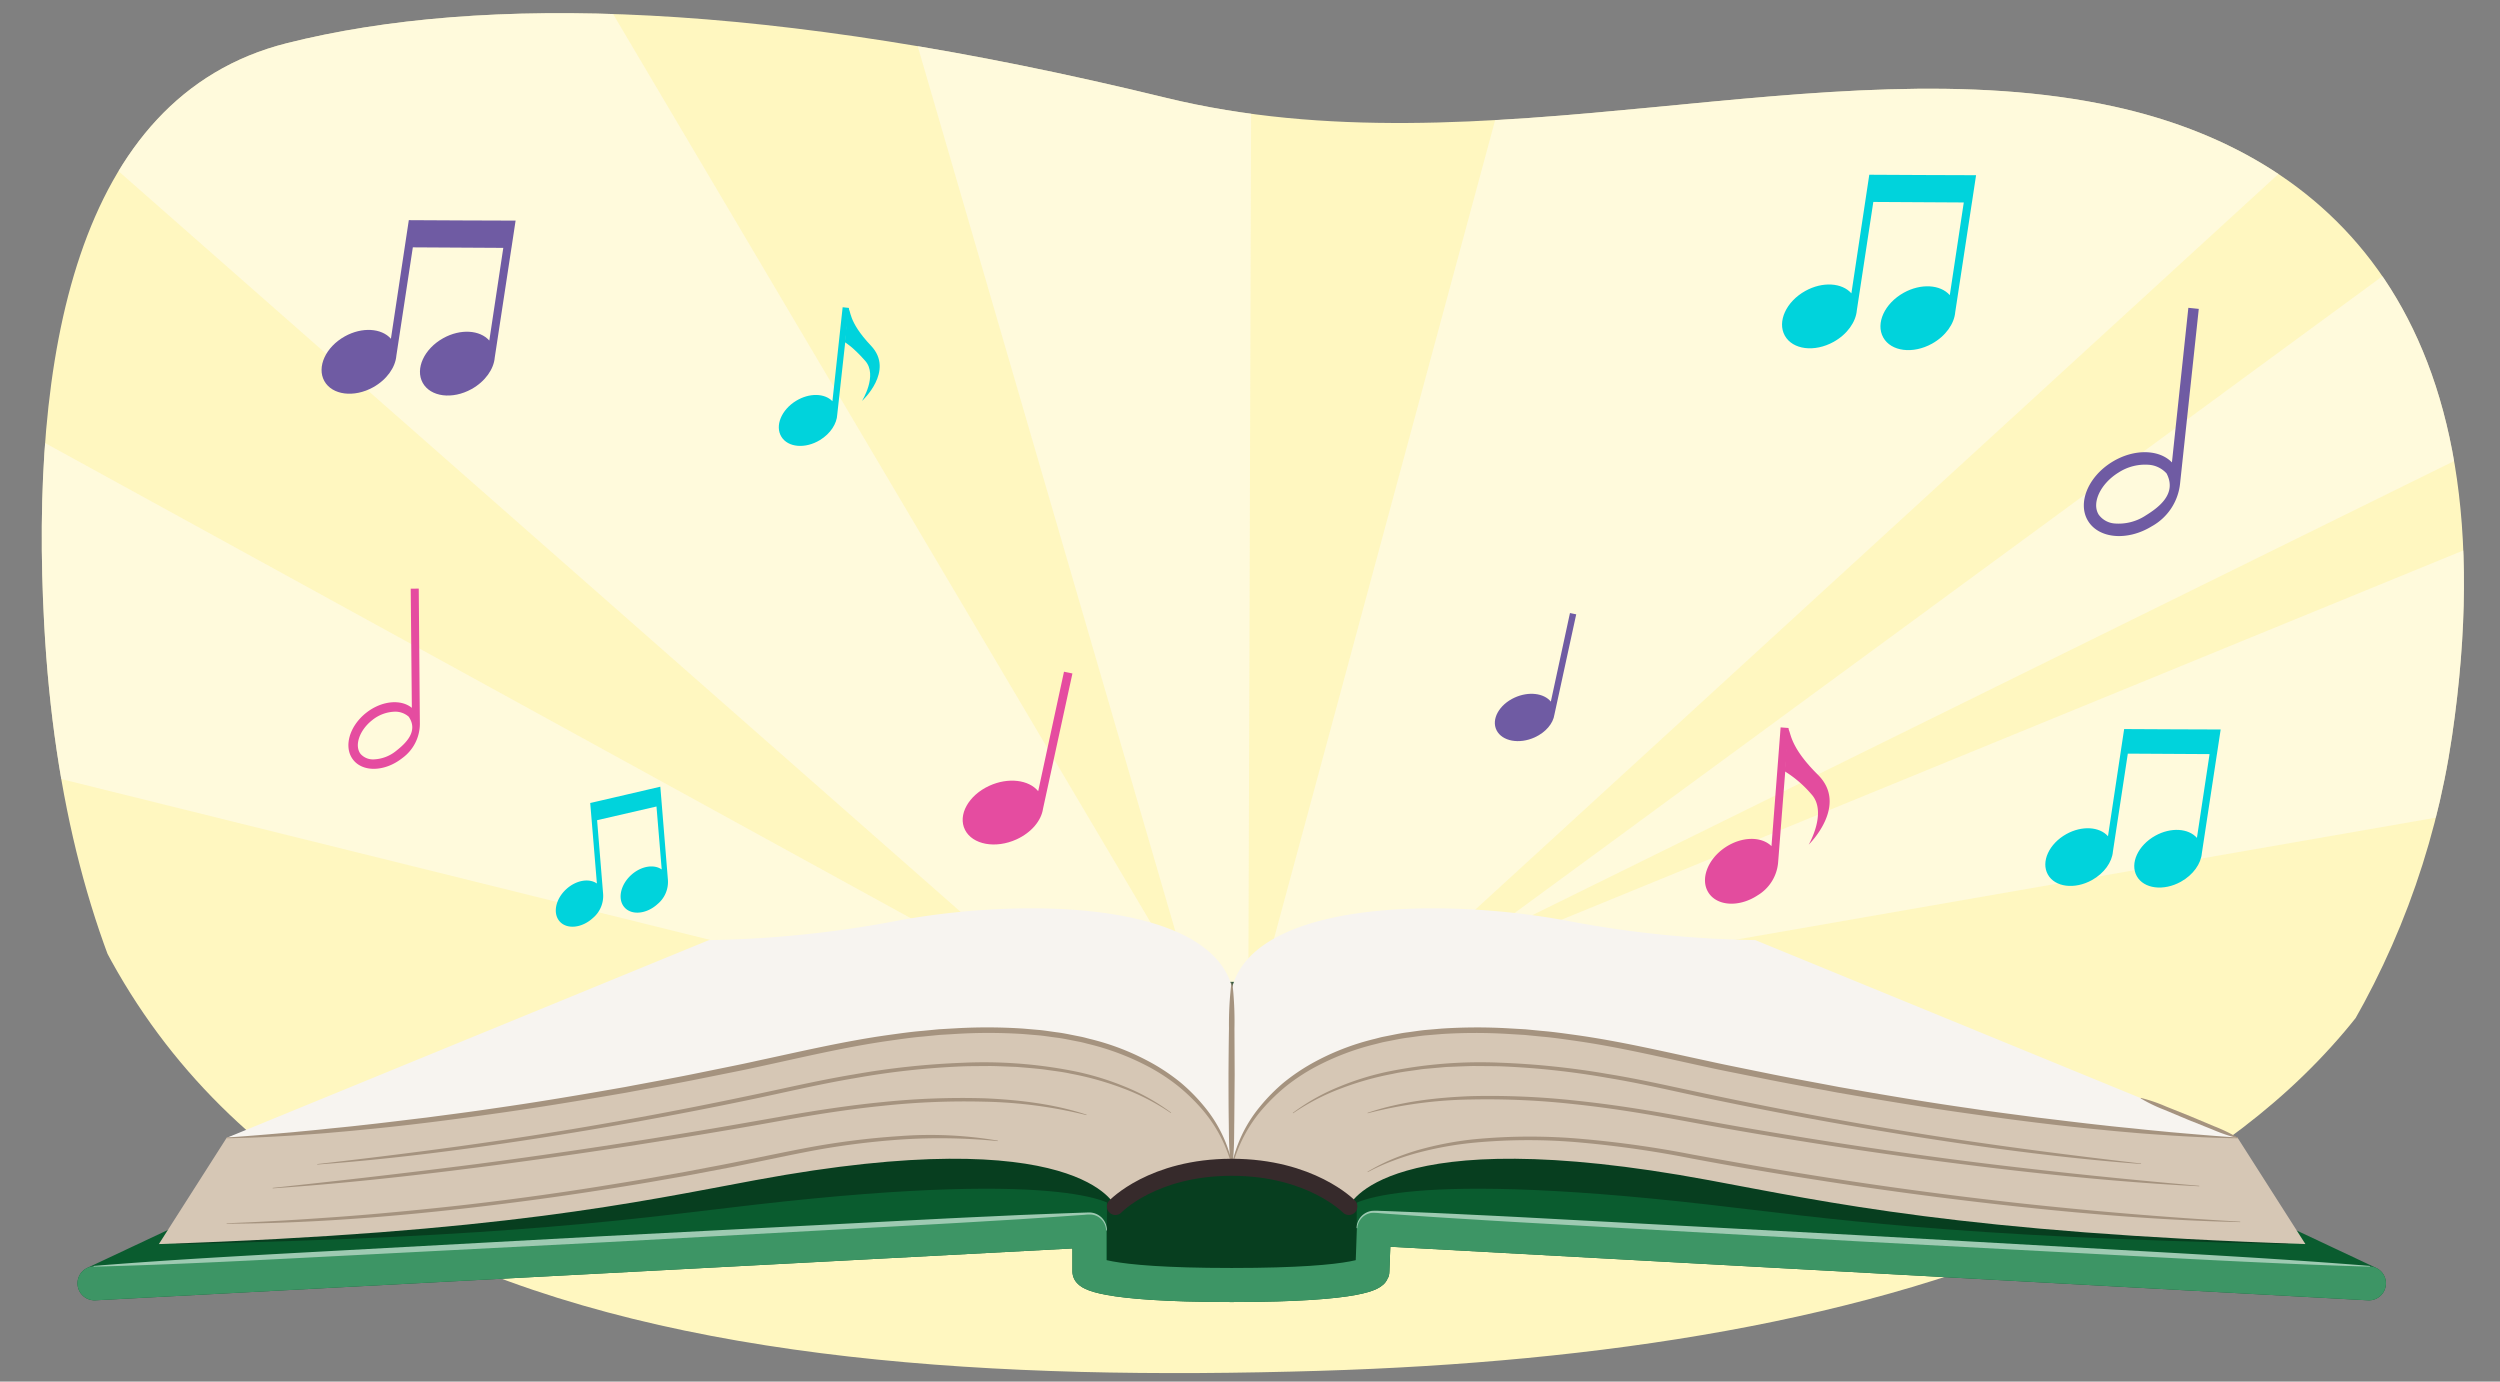 <svg xmlns="http://www.w3.org/2000/svg" xmlns:xlink="http://www.w3.org/1999/xlink" width="760" height="420" viewBox="0 0 760 420"><rect x="0" y="0" width="760" height="420" fill="#808080" stroke="none"/><defs><style>.a,.h,.m,.o{fill:none;}.b{clip-path:url(#a);}.c{fill:#fff7c0;}.d{fill:#fffcee;}.d,.e{isolation:isolate;opacity:0.6;}.e{fill:#f3f9d9;}.f{fill:#00d3dc;}.g{fill:#6f5ba3;}.h{stroke:#0a5c2f;}.h,.m,.o{stroke-linecap:round;stroke-linejoin:round;}.h,.m{stroke-width:10.358px;}.i{fill:#0a5c2f;fill-rule:evenodd;}.j{fill:#073e1f;}.k{fill:#d6c7b5;}.l{fill:#f7f4f0;}.m{stroke:#3d9565;}.n{fill:#a5937f;}.o{stroke:#362a2b;stroke-width:5.179px;}.p{fill:#9ecab2;}.q{fill:#e34c9e;}.r{fill:#e54ca0;}</style><clipPath id="a"><path class="a" d="M13.43,189.724c-4.307-80.153,9.055-160.3,73.732-176.588C146.644-1.844,233.441.21,354.43,29.724c96.74,23.6,200.258-16.609,288.215,2.66,63.222,13.851,121.708,62.24,102.785,191.34-21.066,143.72-160.83,239-330,239C177.43,462.724,24.944,404.022,13.43,189.724Z"/></clipPath></defs><g class="b"><path class="c" d="M4.537,179.954C.23,99.8,22.485,29.424,87.162,13.136,146.644-1.844,233.441.21,354.43,29.724c96.74,23.6,200.258-16.609,288.215,2.66,63.222,13.851,128.951,62.1,110.028,191.2C731.607,367.3,570.522,411.591,401.43,416.724,204.685,422.7,16.051,394.252,4.537,179.954Z"/><path class="d" d="M362.714,301.685l1.829,3.668-1.5-2.533,2.337,8.028,14.05,12.66,1.43-455.018c-6.869.208-13.754.5-20.671.984a519.069,519.069,0,0,0-116.954,21.758Z"/><path class="d" d="M343.406,309.924l21.851.918L360.21,298.03,144.461-66.576A518.519,518.519,0,0,0,16.1,34.507L323.014,304.466-39.094,105.7A517.17,517.17,0,0,0-90.67,209.731l383.1,94.993Z"/><path class="d" d="M827.709,99.924a518.8,518.8,0,0,0-45.263-58.653L394.693,325.8,741.73,7.93C677.876-56.606,589.865-108.963,500.323-132.991l-129.4,478.909,5.3-34.614,34.546-5.971Z"/><path class="d" d="M412.59,305.024l68.84-11.3,406.188-70.8c-12.94-39.125-22.215-60.382-43.513-94.589Z"/><path class="e" d="M341.059,292.242-89.8,210.917"/><path class="f" d="M599.463,61.562h.006l1.256-8.3s-32.1-.1-32.464-.141l-5.439,36.054c-2.855-3.233-8.754-3.641-14-.732-5.819,3.231-8.613,9.316-6.239,13.591s9.014,5.123,14.834,1.892c4.156-2.307,6.767-6.069,7.057-9.588l5.013-32.948,27.5.159-4.25,28.175c-2.856-3.232-8.754-3.641-14-.731-5.819,3.231-8.613,9.315-6.239,13.591s9.014,5.122,14.834,1.892c4.155-2.307,6.767-6.069,7.056-9.589Z"/><path class="f" d="M258.093,93.612l-1.927-.21-3.11,28.572c-2.355-2.453-7.013-2.583-11.047-.12-4.478,2.733-6.48,7.616-4.472,10.906s7.267,3.742,11.745,1.008c3.2-1.952,5.131-5,5.245-7.781Z"/><path class="f" d="M257.805,93.763c1.027.406-.3,3.654,6.975,11.33s-2.733,16.8-2.733,16.8,4.857-7.776.994-12.178-6.211-5.682-6.211-5.682Z"/><path class="g" d="M479.169,186.758l-1.9-.394-5.814,26.923c-2.113-2.574-6.744-3.165-11-1.222-4.723,2.157-7.182,6.61-5.493,9.948s6.886,4.294,11.609,2.137c3.372-1.54,5.589-4.251,5.967-6.891Z"/></g><path class="h" d="M205.293,307.085,28.73,390.124l302.463-16.056V386.5s2.1,4.143,43.246,4.143S417.2,386.5,417.2,386.5l.487-12.948,302.463,16.574L543.584,307.085Z"/><path class="i" d="M205.293,307.085,28.73,390.124l302.463-16.056V386.5s2.1,4.143,43.246,4.143S417.2,386.5,417.2,386.5l.487-12.948,302.463,16.574L543.584,307.085Z"/><rect class="j" x="336.493" y="334.095" width="75.95" height="54.491"/><path class="j" d="M680.25,354.134,542.14,298.478H207L68.886,354.134,53.474,378.2c103.956-2.145,140.273-7.872,176.185-11.99,98.937-11.338,109.421.8,109.421.8l35.618-.231,35.358.231s10.484-12.136,109.421-.8c35.912,4.116,72.226,9.845,176.185,11.99Z"/><path class="k" d="M374.7,354.854c-27.081,0-35.618,11.919-35.618,11.919s-10.484-26.384-109.421-8.008c-35.912,6.669-77.4,15.954-181.364,19.431l20.591-32.282L207,300.942l167.7-.093S374.439,328.035,374.7,354.854Z"/><path class="l" d="M374.7,354.854s-8.546-62.08-129.157-34.765C140.193,343.947,68.886,345.914,68.886,345.914L215.53,285.786a330.22,330.22,0,0,0,55.346-5.522c39.818-7.781,97.328-6.434,103.818,20.384Z"/><path class="m" d="M28.73,390.124l302.463-16.056V386.5s2.1,4.143,43.246,4.143S417.2,386.5,417.2,386.5l.487-12.948,302.463,16.574"/><path class="k" d="M374.439,354.854c27.08,0,35.617,11.919,35.617,11.919s10.484-26.384,109.421-8.008c35.912,6.669,77.4,15.954,181.364,19.431L680.25,345.914,542.14,300.942l-167.7-.093S374.7,328.035,374.439,354.854Z"/><path class="l" d="M374.439,354.854s8.545-62.08,129.156-34.765c105.348,23.858,176.655,25.825,176.655,25.825L533.6,285.786a330.209,330.209,0,0,1-55.346-5.522c-39.818-7.781-97.328-6.434-103.817,20.384Z"/><path class="n" d="M374.5,354.968c-.069.015-.157-.166-.135-.151l-.014-.058-.027-.114-.046-.221c-.033-.147-.05-.294-.074-.441l-.128-.88c-.09-.586-.136-1.173-.2-1.759q-.153-1.761-.216-3.52c-.081-2.346-.078-4.691-.117-7.037-.069-4.691-.07-9.382-.078-14.072.031-4.69.061-9.38.145-14.07a101.766,101.766,0,0,1,.775-14.068h.228a103.211,103.211,0,0,1,.663,14.072l.064,14.075-.114,14.068c-.037,2.344-.03,4.688-.095,7.032q-.051,1.758-.178,3.516c-.053.586-.086,1.171-.16,1.757l-.095.879-.047.438-.027.218-.01.106v.051c.023.052-.047-.1-.109-.044Z"/><path class="n" d="M374.33,354.838a41.012,41.012,0,0,1,8.681-18.4,55.047,55.047,0,0,1,7.228-7.334,60.788,60.788,0,0,1,8.516-5.793,75.324,75.324,0,0,1,19.114-7.478c.832-.207,1.655-.451,2.493-.626l2.519-.5c1.68-.334,3.356-.688,5.057-.887,1.695-.224,3.386-.5,5.086-.681l5.11-.441a165.8,165.8,0,0,1,20.479-.083l5.111.293,5.094.494c3.4.275,6.776.772,10.155,1.233,13.517,1.882,26.806,5.034,40.069,7.868,3.313.749,6.641,1.423,9.97,2.1L539,326.636c6.66,1.334,13.347,2.534,20.019,3.808,13.379,2.351,26.774,4.631,40.225,6.537,6.717,1.016,13.457,1.86,20.19,2.759,6.744.8,13.482,1.661,20.236,2.385,3.374.4,6.756.7,10.134,1.053,3.376.38,6.76.668,10.14,1.007,6.767.591,13.536,1.2,20.318,1.62l-.007.228c-6.8-.076-13.6-.413-20.389-.848-3.392-.249-6.789-.447-10.178-.738-3.387-.309-6.779-.574-10.161-.932-13.547-1.277-27.047-2.994-40.515-4.916-13.477-1.87-26.9-4.114-40.3-6.43-6.685-1.256-13.384-2.438-20.058-3.755l-10-2.007c-3.336-.664-6.672-1.33-9.992-2.071-13.314-2.863-26.506-6.048-39.927-7.952-3.355-.467-6.706-.971-10.081-1.254l-5.054-.5-5.067-.305a164.258,164.258,0,0,0-20.275.023l-5.049.421c-1.68.169-3.346.442-5.02.658-1.68.19-3.331.535-4.986.859l-2.483.484c-.825.17-1.634.408-2.453.609a78.285,78.285,0,0,0-18.8,7.192,59.5,59.5,0,0,0-8.394,5.554,58.482,58.482,0,0,0-7.244,6.988,43.033,43.033,0,0,0-9.263,17.766Z"/><path class="n" d="M374.584,354.869a43.044,43.044,0,0,0-9.263-17.766,58.552,58.552,0,0,0-7.244-6.988,59.5,59.5,0,0,0-8.394-5.554,78.285,78.285,0,0,0-18.8-7.192c-.819-.2-1.628-.439-2.453-.609l-2.483-.484c-1.655-.324-3.306-.669-4.986-.859-1.674-.216-3.34-.489-5.02-.658l-5.049-.421a164.259,164.259,0,0,0-20.275-.023l-5.067.305-5.054.5c-3.375.283-6.726.787-10.081,1.254-13.421,1.9-26.613,5.089-39.927,7.952-3.32.741-6.656,1.407-9.992,2.071l-10,2.007c-6.674,1.317-13.373,2.5-20.058,3.755-13.406,2.316-26.826,4.56-40.3,6.43-13.468,1.922-26.968,3.639-40.515,4.916-3.382.358-6.774.623-10.161.932-3.389.291-6.786.489-10.178.738-6.788.435-13.585.772-20.389.848l-.007-.228c6.782-.423,13.551-1.029,20.318-1.62,3.38-.339,6.764-.627,10.14-1.007,3.378-.351,6.76-.655,10.134-1.053,6.754-.724,13.492-1.584,20.237-2.385,6.732-.9,13.472-1.743,20.189-2.759,13.451-1.906,26.846-4.186,40.225-6.537,6.673-1.274,13.359-2.474,20.019-3.808l9.984-2.033c3.329-.673,6.657-1.347,9.97-2.1,13.263-2.834,26.552-5.986,40.069-7.868,3.379-.461,6.753-.958,10.155-1.233l5.094-.494,5.111-.293a165.8,165.8,0,0,1,20.479.083l5.11.441c1.7.176,3.391.457,5.086.681,1.7.2,3.377.553,5.057.887l2.519.5c.838.175,1.661.419,2.493.626a75.353,75.353,0,0,1,19.114,7.478,60.9,60.9,0,0,1,8.516,5.793,55.047,55.047,0,0,1,7.228,7.334,41.045,41.045,0,0,1,8.682,18.4Z"/><path class="o" d="M339.08,366.773s11.292-11.919,35.359-11.919,35.617,11.919,35.617,11.919"/><path class="n" d="M393.006,338.314a62.751,62.751,0,0,1,14.354-8.054,83.407,83.407,0,0,1,15.8-4.734,139.579,139.579,0,0,1,32.848-2.467,243.783,243.783,0,0,1,32.768,3.435c10.855,1.751,21.541,4.308,32.265,6.525q32.172,6.792,64.666,11.938c21.657,3.412,43.4,6.22,65.185,8.749l-.015.151c-21.879-1.646-43.659-4.457-65.339-7.824s-43.271-7.309-64.751-11.794c-10.747-2.234-21.4-4.821-32.2-6.585a242.455,242.455,0,0,0-32.609-3.5c-2.732-.062-5.466-.056-8.2-.087-2.731.065-5.46.2-8.19.3l-4.08.368c-1.357.141-2.726.2-4.072.429-2.7.4-5.419.693-8.083,1.3a91.488,91.488,0,0,0-15.732,4.445,67.8,67.8,0,0,0-14.523,7.528Z"/><path class="n" d="M355.944,338.367a68,68,0,0,0-14.634-7.543,92.489,92.489,0,0,0-15.848-4.427c-2.681-.606-5.424-.866-8.139-1.282-2.726-.331-5.471-.529-8.208-.768-2.748-.088-5.494-.254-8.244-.278-2.75.042-5.5.007-8.251.111a240.456,240.456,0,0,0-32.811,3.6c-10.86,1.817-21.589,4.413-32.407,6.656q-32.431,6.747-65.181,11.811c-21.823,3.363-43.748,6.164-65.772,7.779l-.014-.151c21.933-2.5,43.818-5.3,65.619-8.7s43.5-7.41,65.092-11.954c10.8-2.226,21.547-4.791,32.466-6.6a241.62,241.62,0,0,1,32.97-3.536,140.543,140.543,0,0,1,33.066,2.375,84.28,84.28,0,0,1,15.919,4.716,62.92,62.92,0,0,1,14.463,8.068Z"/><path class="n" d="M415.73,338.3c10.109-3.431,20.835-4.656,31.464-5.071A238.16,238.16,0,0,1,479.1,334.6c10.592,1.106,21.119,2.765,31.582,4.69,10.454,1.9,20.912,3.785,31.4,5.5q31.443,5.243,63.1,9.117,31.647,3.82,63.42,6.577l-.01.151c-21.24-1.087-42.425-3.127-63.539-5.665s-42.178-5.534-63.165-8.986c-10.5-1.695-20.969-3.555-31.425-5.5-10.44-1.95-20.924-3.636-31.477-4.77a239.134,239.134,0,0,0-31.759-1.464,132.108,132.108,0,0,0-31.451,4.19Z"/><path class="n" d="M330.281,339a140.214,140.214,0,0,0-30.8-4.081,233.908,233.908,0,0,0-31.089,1.244c-10.336,1.043-20.6,2.663-30.828,4.515s-20.5,3.611-30.773,5.261q-30.816,5.019-61.785,9c-20.643,2.648-41.344,4.906-62.11,6.325l-.013-.151q31.038-3.284,61.986-7.235,30.936-4.059,61.728-9.129c10.265-1.672,20.508-3.473,30.751-5.276,10.247-1.827,20.558-3.42,30.931-4.435a234.422,234.422,0,0,1,31.238-1.15c10.4.476,20.88,1.712,30.8,4.968Z"/><path class="n" d="M415.718,356.205a62.645,62.645,0,0,1,7.5-3.811,75.715,75.715,0,0,1,7.947-2.8,100.918,100.918,0,0,1,16.531-3.216,177.754,177.754,0,0,1,33.625-.109A321.4,321.4,0,0,1,514.6,351c11,2.006,22.016,3.973,33.062,5.739q33.123,5.379,66.491,9.063c22.242,2.407,44.535,4.308,66.88,5.572l-.006.152c-22.385-.5-44.73-2.27-66.989-4.661s-44.459-5.392-66.568-8.936q-16.587-2.626-33.094-5.721a321.006,321.006,0,0,0-33.151-4.811,176.632,176.632,0,0,0-33.416.009,106.611,106.611,0,0,0-16.432,2.946,76.421,76.421,0,0,0-7.955,2.547,62.192,62.192,0,0,0-7.627,3.436Z"/><path class="n" d="M303.321,346.9a179.154,179.154,0,0,0-29.444-.481,235.192,235.192,0,0,0-29.211,3.851c-4.822.936-9.638,1.969-14.47,2.952l-7.242,1.488-7.264,1.376-7.26,1.372-7.282,1.277c-4.85.876-9.716,1.665-14.582,2.443q-29.2,4.688-58.643,7.6c-19.617,1.929-39.317,3.172-59.029,3.242v-.152q14.766-.565,29.5-1.626c9.825-.649,19.632-1.538,29.429-2.511q29.394-2.922,58.56-7.713c4.86-.787,9.718-1.584,14.561-2.469l7.27-1.291,7.254-1.384c9.692-1.778,19.278-3.927,28.984-5.777a236.418,236.418,0,0,1,29.368-3.743,122.826,122.826,0,0,1,29.531,1.394Z"/><path class="p" d="M28.45,384.84c25.866-2.1,51.775-3.406,77.677-4.833l77.709-4.238,77.721-4.007c12.954-.659,25.9-1.367,38.864-1.945l9.717-.454,9.722-.381,9.723-.355,1.216-.039a5.57,5.57,0,0,1,1.276.084,5.4,5.4,0,0,1,2.315,1.027,5.327,5.327,0,0,1,2.1,4.371h-.228a5.055,5.055,0,0,0-2.15-3.986,4.9,4.9,0,0,0-2.127-.84,11.945,11.945,0,0,0-2.361.065l-9.7.676-9.707.651-9.711.577c-12.947.8-25.9,1.464-38.852,2.181l-77.709,4.243-77.721,4.013c-25.908,1.323-51.81,2.764-77.753,3.417Z"/><path class="p" d="M412.4,373.353a5.33,5.33,0,0,1,2.251-4.3A5.44,5.44,0,0,1,417,368.11a16.61,16.61,0,0,1,2.484-.009c3.241.091,6.479.246,9.718.367,6.479.236,12.953.556,19.428.87,12.951.6,25.893,1.355,38.84,2.024l77.674,4.143,77.662,4.374c25.887,1.455,51.776,2.874,77.629,4.958l-.012.227c-25.926-.753-51.816-2.171-77.707-3.553l-77.675-4.138L487.379,373c-12.942-.749-25.889-1.412-38.828-2.232-6.47-.394-12.941-.784-19.406-1.258-3.233-.234-6.468-.433-9.7-.7a16.306,16.306,0,0,0-2.369-.106,4.891,4.891,0,0,0-2.153.751,5.066,5.066,0,0,0-2.3,3.895Z"/><path class="n" d="M650.838,333.772a46.516,46.516,0,0,1,7.544,2.57l7.385,2.959,7.334,3.082a49.226,49.226,0,0,1,7.178,3.461l-.057.14a49.05,49.05,0,0,1-7.542-2.574l-7.387-2.954-7.336-3.077a46.536,46.536,0,0,1-7.176-3.466Z"/><path class="f" d="M201.2,244.8h0l-.465-5.639s-21.066,4.918-21.308,4.948l2.031,24.483c-2.374-1.676-6.305-1.027-9.291,1.694-3.313,3.021-4.2,7.445-1.98,9.879s6.706,1.96,10.019-1.061a8.749,8.749,0,0,0,3.14-7.383l-1.829-22.382,18.052-4.163,1.589,19.141c-2.374-1.676-6.306-1.029-9.291,1.692-3.314,3.023-4.2,7.445-1.98,9.881s6.706,1.958,10.019-1.063a8.74,8.74,0,0,0,3.137-7.383Z"/><path class="q" d="M543.744,221.312l-2.436-.188-2.778,36.1c-3.063-3-8.934-2.961-13.914.286-5.531,3.621-7.858,9.85-5.2,13.914s9.3,4.42,14.829.8a12.882,12.882,0,0,0,6.3-10.007Z"/><path class="q" d="M543.386,221.514c1.311.469-.229,4.613,9.235,13.988s-2.771,21.268-2.771,21.268,5.8-9.985.765-15.375a34.318,34.318,0,0,0-8.046-6.91Z"/><path class="g" d="M668.43,93.9l-3.171-.323-4.992,47c-3.868-4.025-11.551-4.215-18.174-.148-7.358,4.512-10.635,12.569-7.31,17.964s11.973,6.124,19.338,1.612a16.823,16.823,0,0,0,8.6-12.827ZM652.151,156.8a14.927,14.927,0,0,1-9.236,2.343h0a6.575,6.575,0,0,1-4.925-2.71c-2.2-3.571.587-9.433,6.072-12.8a14.885,14.885,0,0,1,9.214-2.337,8.061,8.061,0,0,1,5.363,2.633c3.265,6.227-2.482,10.407-6.488,12.866Z"/><path class="r" d="M127.3,178.935l-2.442.025.343,36.228c-3.312-2.716-9.164-2.193-13.848,1.481-5.2,4.087-6.981,10.5-3.981,14.323s9.653,3.605,14.853-.479a12.9,12.9,0,0,0,5.413-10.52Zm-6.853,49.316a11.458,11.458,0,0,1-6.825,2.6h0a5.042,5.042,0,0,1-3.988-1.632c-1.975-2.524-.38-7.23,3.5-10.278a11.427,11.427,0,0,1,6.808-2.588,6.179,6.179,0,0,1,4.311,1.531C127.284,222.337,123.276,226.024,120.446,228.251Z"/><path class="g" d="M155.479,75.367h.006l1.256-8.3s-32.105-.1-32.464-.14l-5.439,36.053c-2.856-3.232-8.754-3.641-14-.731-5.819,3.23-8.613,9.315-6.24,13.59s9.015,5.123,14.835,1.893c4.155-2.307,6.766-6.07,7.056-9.589L125.5,75.195l27.5.159-4.25,28.177c-2.856-3.233-8.754-3.642-14-.732-5.819,3.231-8.613,9.315-6.24,13.591s9.015,5.122,14.835,1.892c4.155-2.307,6.766-6.069,7.056-9.589Z"/><path class="f" d="M673.941,229.262h.006l1.135-7.5s-29.017-.093-29.342-.127l-4.91,32.583c-2.581-2.922-7.912-3.291-12.65-.661-5.26,2.919-7.784,8.419-5.639,12.283s8.147,4.63,13.407,1.711c3.756-2.086,6.116-5.486,6.378-8.667l4.531-29.779,24.852.144-3.841,25.466c-2.581-2.921-7.912-3.291-12.65-.661-5.26,2.92-7.785,8.42-5.64,12.284s8.148,4.63,13.408,1.71c3.756-2.085,6.116-5.485,6.378-8.667Z"/><path class="r" d="M326.018,204.734l-2.564-.531-7.843,36.314c-2.85-3.473-9.1-4.269-14.834-1.649-6.37,2.909-9.687,8.916-7.409,13.418s9.289,5.792,15.659,2.883c4.548-2.077,7.539-5.735,8.048-9.3Z"/></svg>